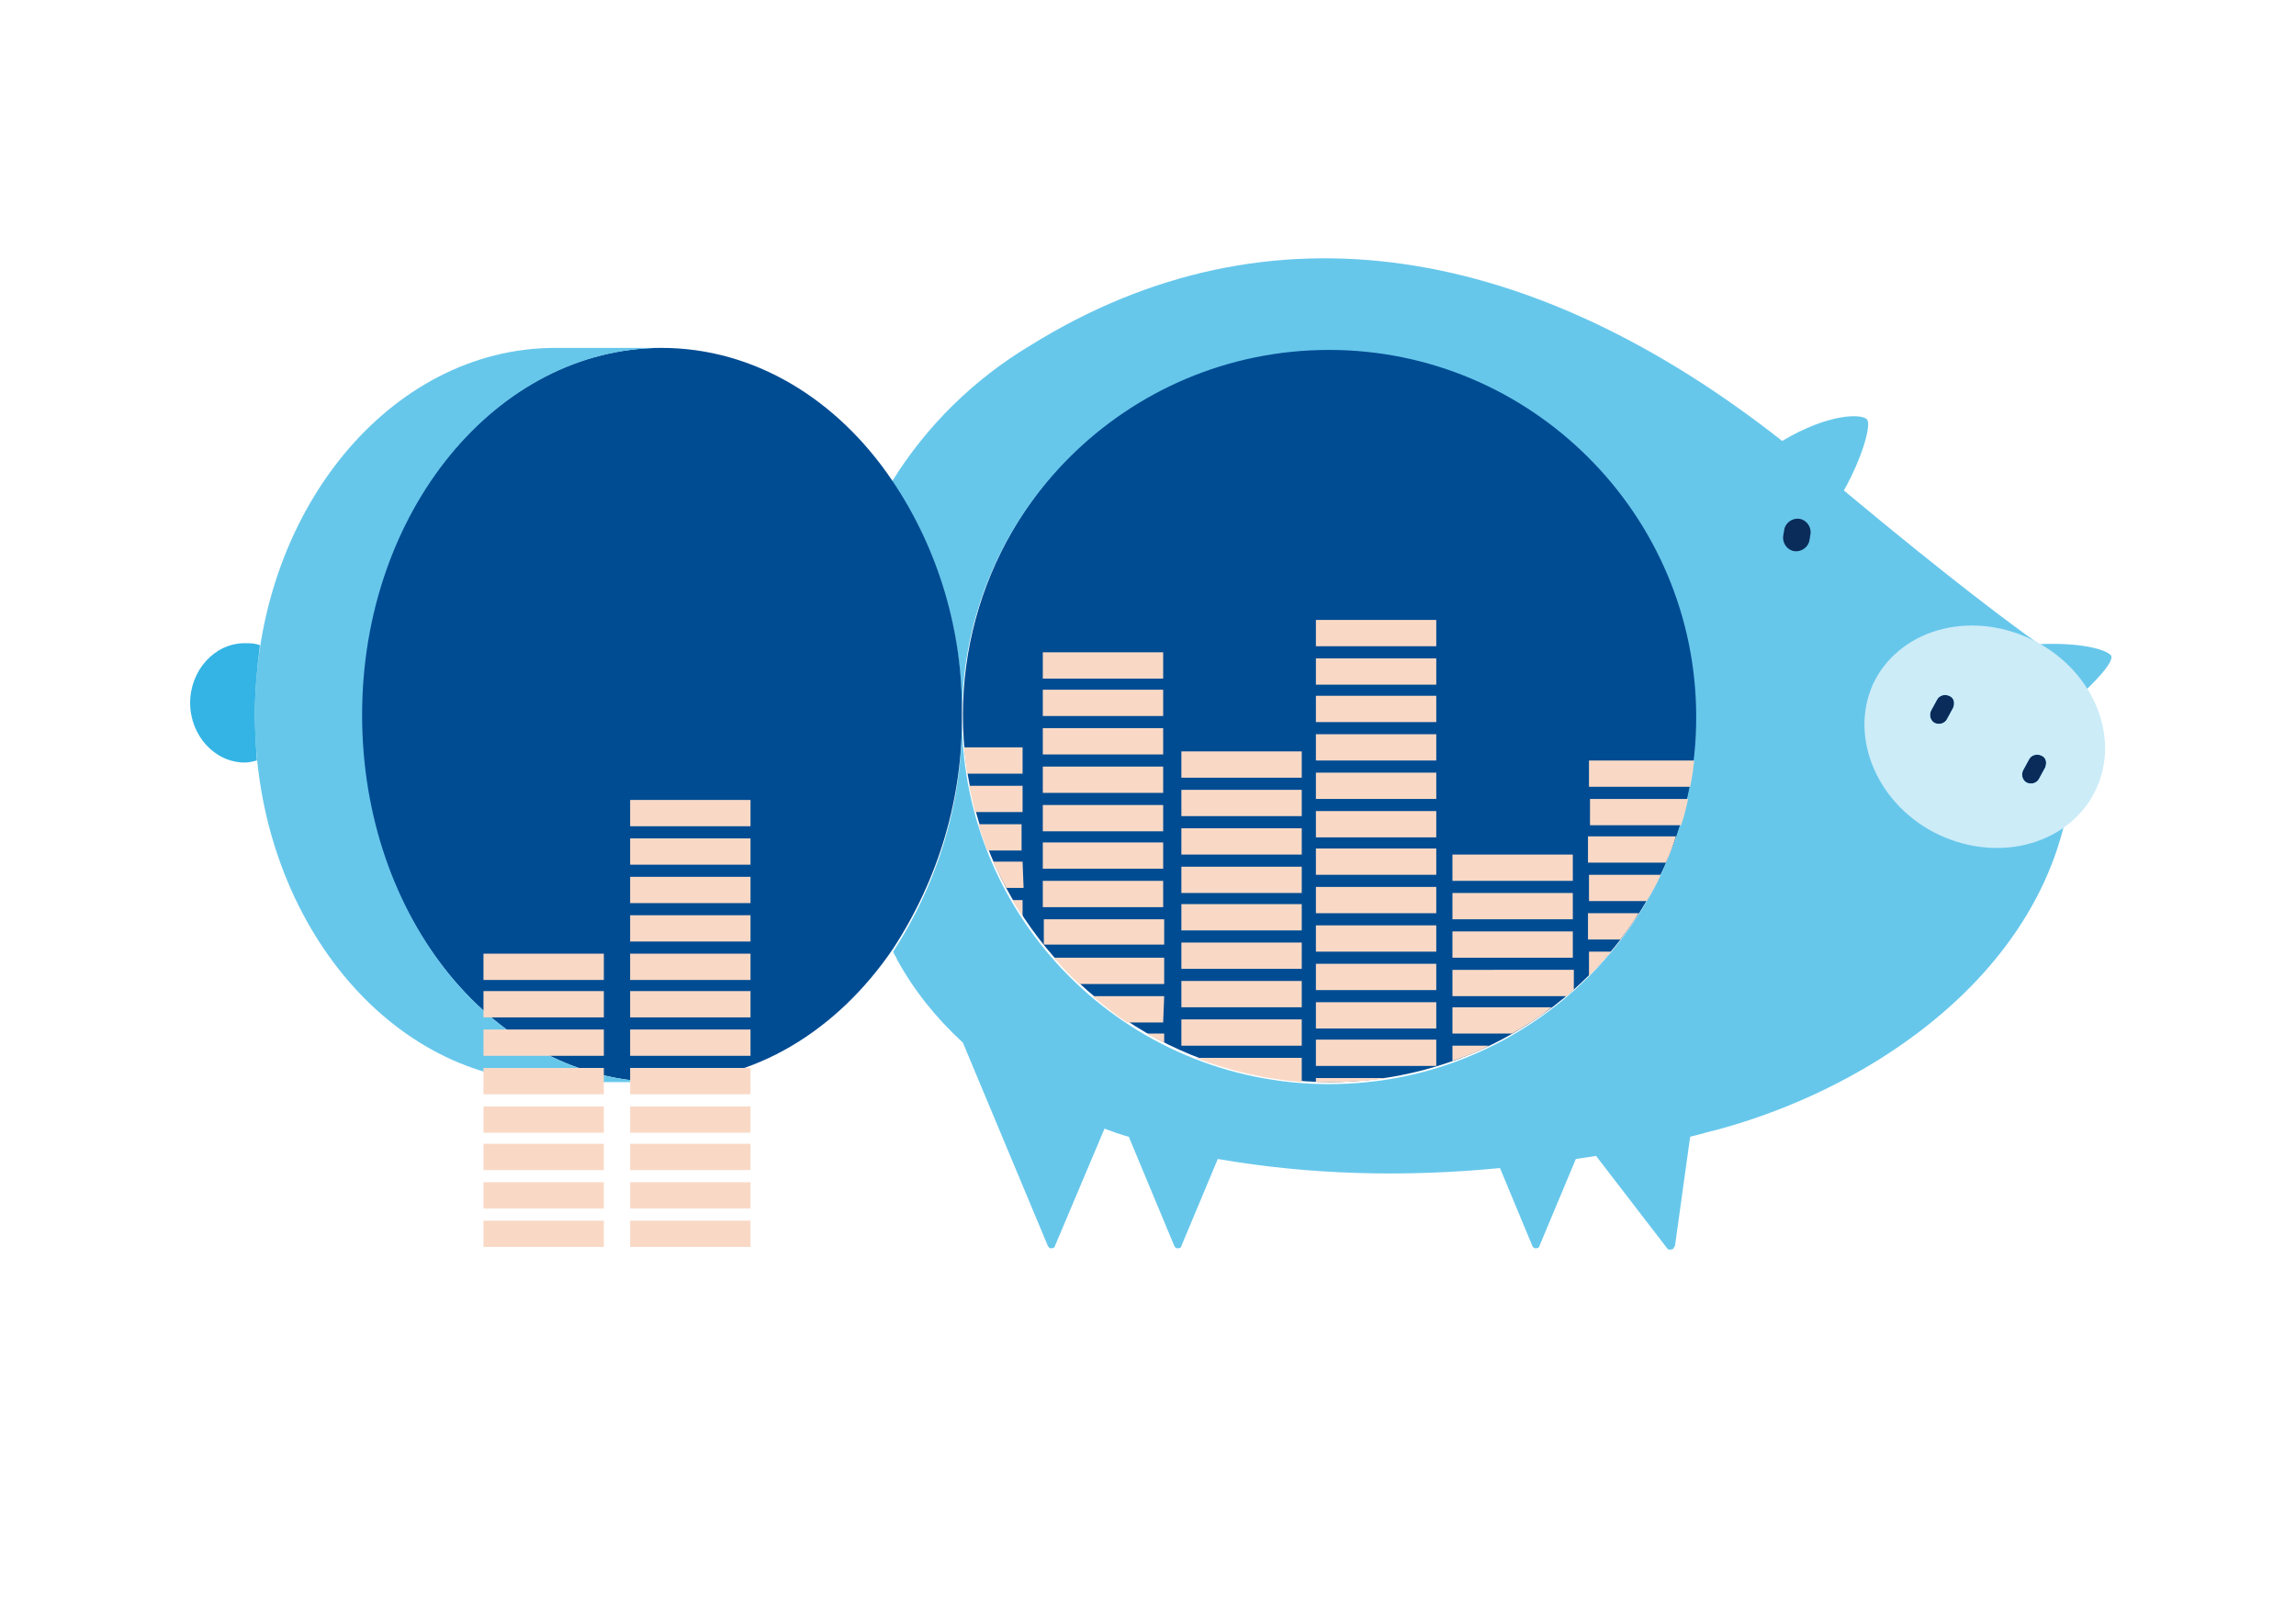 <?xml version="1.0" encoding="utf-8"?>
<!-- Generator: Adobe Illustrator 23.0.3, SVG Export Plug-In . SVG Version: 6.00 Build 0)  -->
<svg version="1.1" id="Lager_1" xmlns="http://www.w3.org/2000/svg" xmlns:xlink="http://www.w3.org/1999/xlink" x="0px" y="0px"
	 viewBox="0 0 227 160" style="enable-background:new 0 0 227 160;" xml:space="preserve">
<style type="text/css">
	.st0{fill:#0A2C5A;}
	.st1{fill:#004C93;}
	.st2{fill:#67C7EB;}
	.st3{fill:#CCECF8;}
	.st4{fill:none;}
	.st5{fill:#F9D9C6;}
	.st6{fill:#34B4E4;}
</style>
<title>blaloggain-gris-farg</title>
<g id="Blå_grisar">
	<polygon class="st0" points="166.8,48.2 192.4,91.5 205.1,75.2 184.4,55.5 172.9,44.4 	"/>
	<circle class="st1" cx="131.5" cy="70.7" r="36.3"/>
	<path class="st2" d="M208.7,64.8c-0.5-0.6-3.1-1.3-7.1-1.1c-2.8-2-8.5-6.2-19.3-15.2c1.9-3.4,2.7-6.5,2.3-7
		c-0.4-0.6-3.7-0.7-8.4,2.1c-24.4-19.2-50.5-24.3-74.4-9.4c-5.5,3.3-10.2,7.9-13.6,13.4c4.6,6.9,7,15,6.9,23.3
		c0-20.1,16.3-36.3,36.3-36.3s36.3,16.3,36.3,36.3c0,20.1-16.3,36.3-36.3,36.3c0,0,0,0,0,0c-20.1,0-36.3-16.3-36.3-36.3
		c0.1,8.2-2.3,16.3-6.8,23.2c0.1,0.3,0.3,0.5,0.4,0.8c1.7,3.1,3.9,5.8,6.5,8.2v0l8.4,20.1c0.1,0.2,0.3,0.3,0.5,0.2
		c0.1,0,0.2-0.1,0.2-0.2l4.9-11.6c0.8,0.3,1.6,0.6,2.4,0.8l4.5,10.8c0.1,0.2,0.3,0.3,0.5,0.2c0.1,0,0.2-0.1,0.2-0.2l3.6-8.6
		c9.2,1.6,18.6,1.8,27.9,0.9l3.2,7.7c0.1,0.2,0.3,0.3,0.5,0.2c0.1,0,0.2-0.1,0.2-0.2l3.6-8.6c0.7-0.1,1.3-0.2,2-0.3l7,9.1
		c0.1,0.2,0.4,0.2,0.6,0.1c0.1-0.1,0.1-0.2,0.2-0.3l1.5-10.8c0.9-0.2,1.8-0.5,2.7-0.7c18.8-5.1,37.9-20.2,34.8-42
		C207.4,67.3,209.1,65.3,208.7,64.8z M179,52.8l-0.1,0.6c-0.1,0.7-0.8,1.2-1.5,1.1c-0.7-0.1-1.2-0.8-1.1-1.5l0.1-0.6
		c0.1-0.7,0.8-1.2,1.5-1.1C178.6,51.4,179.1,52.1,179,52.8L179,52.8z M193.1,70l-0.6,1.1c-0.2,0.4-0.7,0.6-1.2,0.4
		c-0.4-0.2-0.6-0.7-0.4-1.2c0,0,0,0,0,0l0.6-1.1c0.2-0.4,0.7-0.6,1.2-0.4S193.3,69.5,193.1,70C193.1,70,193.1,70,193.1,70L193.1,70z
		 M202.2,75.9l-0.6,1.1c-0.2,0.4-0.7,0.6-1.2,0.4c-0.4-0.2-0.6-0.7-0.4-1.2l0,0l0.6-1.1c0.2-0.4,0.7-0.6,1.2-0.4
		C202.3,74.9,202.4,75.4,202.2,75.9L202.2,75.9z"/>
	<path class="st3" d="M201.2,63.4c-6-3.1-13-1.4-15.8,3.8c-2.7,5.2-0.1,12,5.8,15.1c6,3.1,13,1.4,15.8-3.8
		C209.8,73.3,207.2,66.5,201.2,63.4z M193.1,70l-0.6,1.1c-0.2,0.4-0.7,0.6-1.2,0.4c-0.4-0.2-0.6-0.7-0.4-1.2c0,0,0,0,0,0l0.6-1.1
		c0.2-0.4,0.7-0.6,1.2-0.4S193.3,69.5,193.1,70C193.1,70,193.1,70,193.1,70L193.1,70z M202.2,75.9l-0.6,1.1
		c-0.2,0.4-0.7,0.6-1.2,0.4c-0.4-0.2-0.6-0.7-0.4-1.2l0.6-1.1c0.2-0.4,0.7-0.6,1.2-0.4C202.3,74.9,202.4,75.4,202.2,75.9
		C202.2,75.9,202.2,75.9,202.2,75.9z"/>
	<path class="st1" d="M88.2,47.5c-5.4-8-13.6-13.1-22.8-13.1c-16.4,0-29.7,16.3-29.7,36.3S49,107,65.4,107c9.2,0,17.4-5.1,22.9-13.2
		c4.5-6.9,6.9-14.9,6.8-23.2C95.2,62.5,92.8,54.3,88.2,47.5z"/>
	<circle class="st4" cx="131.5" cy="70.7" r="36.3"/>
	<path class="st2" d="M35.8,70.7c0-20.1,13.3-36.3,29.7-36.3H54.9c-16.4,0-29.7,16.3-29.7,36.3S38.5,107,54.9,107h10.5
		C49,107,35.8,90.8,35.8,70.7z"/>
	<rect x="130.1" y="65.1" class="st5" width="11.9" height="2.6"/>
	<rect x="130.1" y="68.8" class="st5" width="11.9" height="2.6"/>
	<rect x="130.1" y="72.6" class="st5" width="11.9" height="2.6"/>
	<rect x="130.1" y="76.4" class="st5" width="11.9" height="2.6"/>
	<rect x="130.1" y="80.2" class="st5" width="11.9" height="2.6"/>
	<rect x="130.1" y="83.9" class="st5" width="11.9" height="2.6"/>
	<rect x="130.1" y="87.7" class="st5" width="11.9" height="2.6"/>
	<rect x="130.1" y="91.5" class="st5" width="11.9" height="2.6"/>
	<rect x="130.1" y="95.3" class="st5" width="11.9" height="2.6"/>
	<rect x="130.1" y="99.1" class="st5" width="11.9" height="2.6"/>
	<rect x="130.1" y="102.8" class="st5" width="11.9" height="2.6"/>
	<path class="st5" d="M130.1,107c0.5,0,0.9,0,1.4,0c1.9,0,3.8-0.1,5.6-0.4h-7L130.1,107z"/>
	<rect x="130.1" y="61.3" class="st5" width="11.9" height="2.6"/>
	<rect x="103.1" y="64.5" class="st5" width="11.9" height="2.6"/>
	<rect x="103.1" y="68.2" class="st5" width="11.9" height="2.6"/>
	<rect x="103.1" y="72" class="st5" width="11.9" height="2.6"/>
	<rect x="103.1" y="75.8" class="st5" width="11.9" height="2.6"/>
	<rect x="103.1" y="79.6" class="st5" width="11.9" height="2.6"/>
	<rect x="103.1" y="83.3" class="st5" width="11.9" height="2.6"/>
	<rect x="103.1" y="87.1" class="st5" width="11.9" height="2.6"/>
	<path class="st5" d="M103.1,93.5L103.1,93.5L103.1,93.5L103.1,93.5z"/>
	<path class="st5" d="M115.1,90.9h-11.9v2.5l0,0h11.9L115.1,90.9z"/>
	<path class="st5" d="M115.1,94.7h-10.9c0.8,0.9,1.6,1.8,2.5,2.6h8.4V94.7z"/>
	<path class="st5" d="M115.1,98.5H108c1.1,0.9,2.2,1.8,3.4,2.6h3.6L115.1,98.5z"/>
	<path class="st5" d="M113.4,102.2c0.5,0.3,1.1,0.6,1.7,0.9v-0.9H113.4z"/>
	<rect x="116.8" y="81.9" class="st5" width="11.9" height="2.6"/>
	<rect x="116.8" y="85.7" class="st5" width="11.9" height="2.6"/>
	<rect x="116.8" y="89.4" class="st5" width="11.9" height="2.6"/>
	<rect x="116.8" y="93.2" class="st5" width="11.9" height="2.6"/>
	<rect x="116.8" y="97" class="st5" width="11.9" height="2.6"/>
	<rect x="116.8" y="100.8" class="st5" width="11.9" height="2.6"/>
	<path class="st5" d="M118.2,104.6c3.4,1.3,6.9,2.1,10.5,2.4v-2.4H118.2z"/>
	<rect x="116.8" y="74.3" class="st5" width="11.9" height="2.6"/>
	<rect x="116.8" y="78.1" class="st5" width="11.9" height="2.6"/>
	<rect x="143.6" y="84.5" class="st5" width="11.9" height="2.6"/>
	<rect x="143.6" y="88.3" class="st5" width="11.9" height="2.6"/>
	<rect x="143.6" y="92.1" class="st5" width="11.9" height="2.6"/>
	<path class="st5" d="M143.6,95.9v2.6h11.3c0.2-0.2,0.4-0.4,0.7-0.6v-2H143.6z"/>
	<path class="st5" d="M143.6,102.2h5.9c1.4-0.8,2.7-1.6,3.9-2.6h-9.8V102.2z"/>
	<path class="st5" d="M143.6,104.9c1.2-0.4,2.5-0.9,3.6-1.5h-3.6V104.9z"/>
	<path class="st5" d="M157.1,77.8h10c0.2-0.9,0.3-1.7,0.4-2.6h-10.4V77.8z"/>
	<path class="st5" d="M157.1,81.6h9.1c0.3-0.8,0.5-1.7,0.7-2.6h-9.7V81.6z"/>
	<path class="st5" d="M157.1,85.3h7.6c0.4-0.8,0.7-1.7,1-2.6h-8.7V85.3z"/>
	<path class="st5" d="M157.1,89.1h5.7c0.5-0.8,1-1.7,1.4-2.6h-7.1V89.1z"/>
	<path class="st5" d="M157.1,92.9h3.1c0.6-0.8,1.3-1.7,1.8-2.6h-5V92.9z"/>
	<path class="st5" d="M157.1,96.5c0.8-0.8,1.5-1.6,2.2-2.4h-2.2V96.5z"/>
	<path class="st5" d="M101.1,73.9h-5.8c0.1,0.9,0.2,1.7,0.3,2.6h5.5V73.9z"/>
	<path class="st5" d="M101.1,77.7h-5.3c0.2,0.9,0.4,1.7,0.6,2.6h4.7L101.1,77.7z"/>
	<path class="st5" d="M101.1,81.5h-4.4c0.3,0.9,0.6,1.7,0.9,2.6h3.4V81.5z"/>
	<path class="st5" d="M101.1,85.2h-2.9c0.4,0.9,0.8,1.7,1.3,2.6h1.7L101.1,85.2z"/>
	<path class="st5" d="M100.1,89c0.3,0.6,0.7,1.1,1,1.6V89H100.1z"/>
	<path class="st6" d="M25.2,70.7c0-2.3,0.2-4.6,0.5-6.9c-0.5-0.2-1-0.2-1.5-0.2c-3,0-5.4,2.7-5.4,5.9s2.4,5.9,5.4,5.9
		c0.4,0,0.8-0.1,1.2-0.2C25.3,73.8,25.2,72.2,25.2,70.7z"/>
	<rect x="62.3" y="82.9" class="st5" width="11.9" height="2.6"/>
	<rect x="62.3" y="86.7" class="st5" width="11.9" height="2.6"/>
	<rect x="62.3" y="90.5" class="st5" width="11.9" height="2.6"/>
	<rect x="62.3" y="94.3" class="st5" width="11.9" height="2.6"/>
	<rect x="62.3" y="98" class="st5" width="11.9" height="2.6"/>
	<rect x="62.3" y="101.8" class="st5" width="11.9" height="2.6"/>
	<rect x="62.3" y="105.6" class="st5" width="11.9" height="2.6"/>
	<rect x="62.3" y="109.4" class="st5" width="11.9" height="2.6"/>
	<rect x="62.3" y="113.1" class="st5" width="11.9" height="2.6"/>
	<rect x="62.3" y="116.9" class="st5" width="11.9" height="2.6"/>
	<rect x="62.3" y="120.7" class="st5" width="11.9" height="2.6"/>
	<rect x="62.3" y="79.1" class="st5" width="11.9" height="2.6"/>
	<rect x="47.8" y="94.3" class="st5" width="11.9" height="2.6"/>
	<rect x="47.8" y="98" class="st5" width="11.9" height="2.6"/>
	<rect x="47.8" y="101.8" class="st5" width="11.9" height="2.6"/>
	<rect x="47.8" y="105.6" class="st5" width="11.9" height="2.6"/>
	<rect x="47.8" y="109.4" class="st5" width="11.9" height="2.6"/>
	<rect x="47.8" y="113.1" class="st5" width="11.9" height="2.6"/>
	<rect x="47.8" y="116.9" class="st5" width="11.9" height="2.6"/>
	<rect x="47.8" y="120.7" class="st5" width="11.9" height="2.6"/>
</g>
</svg>
